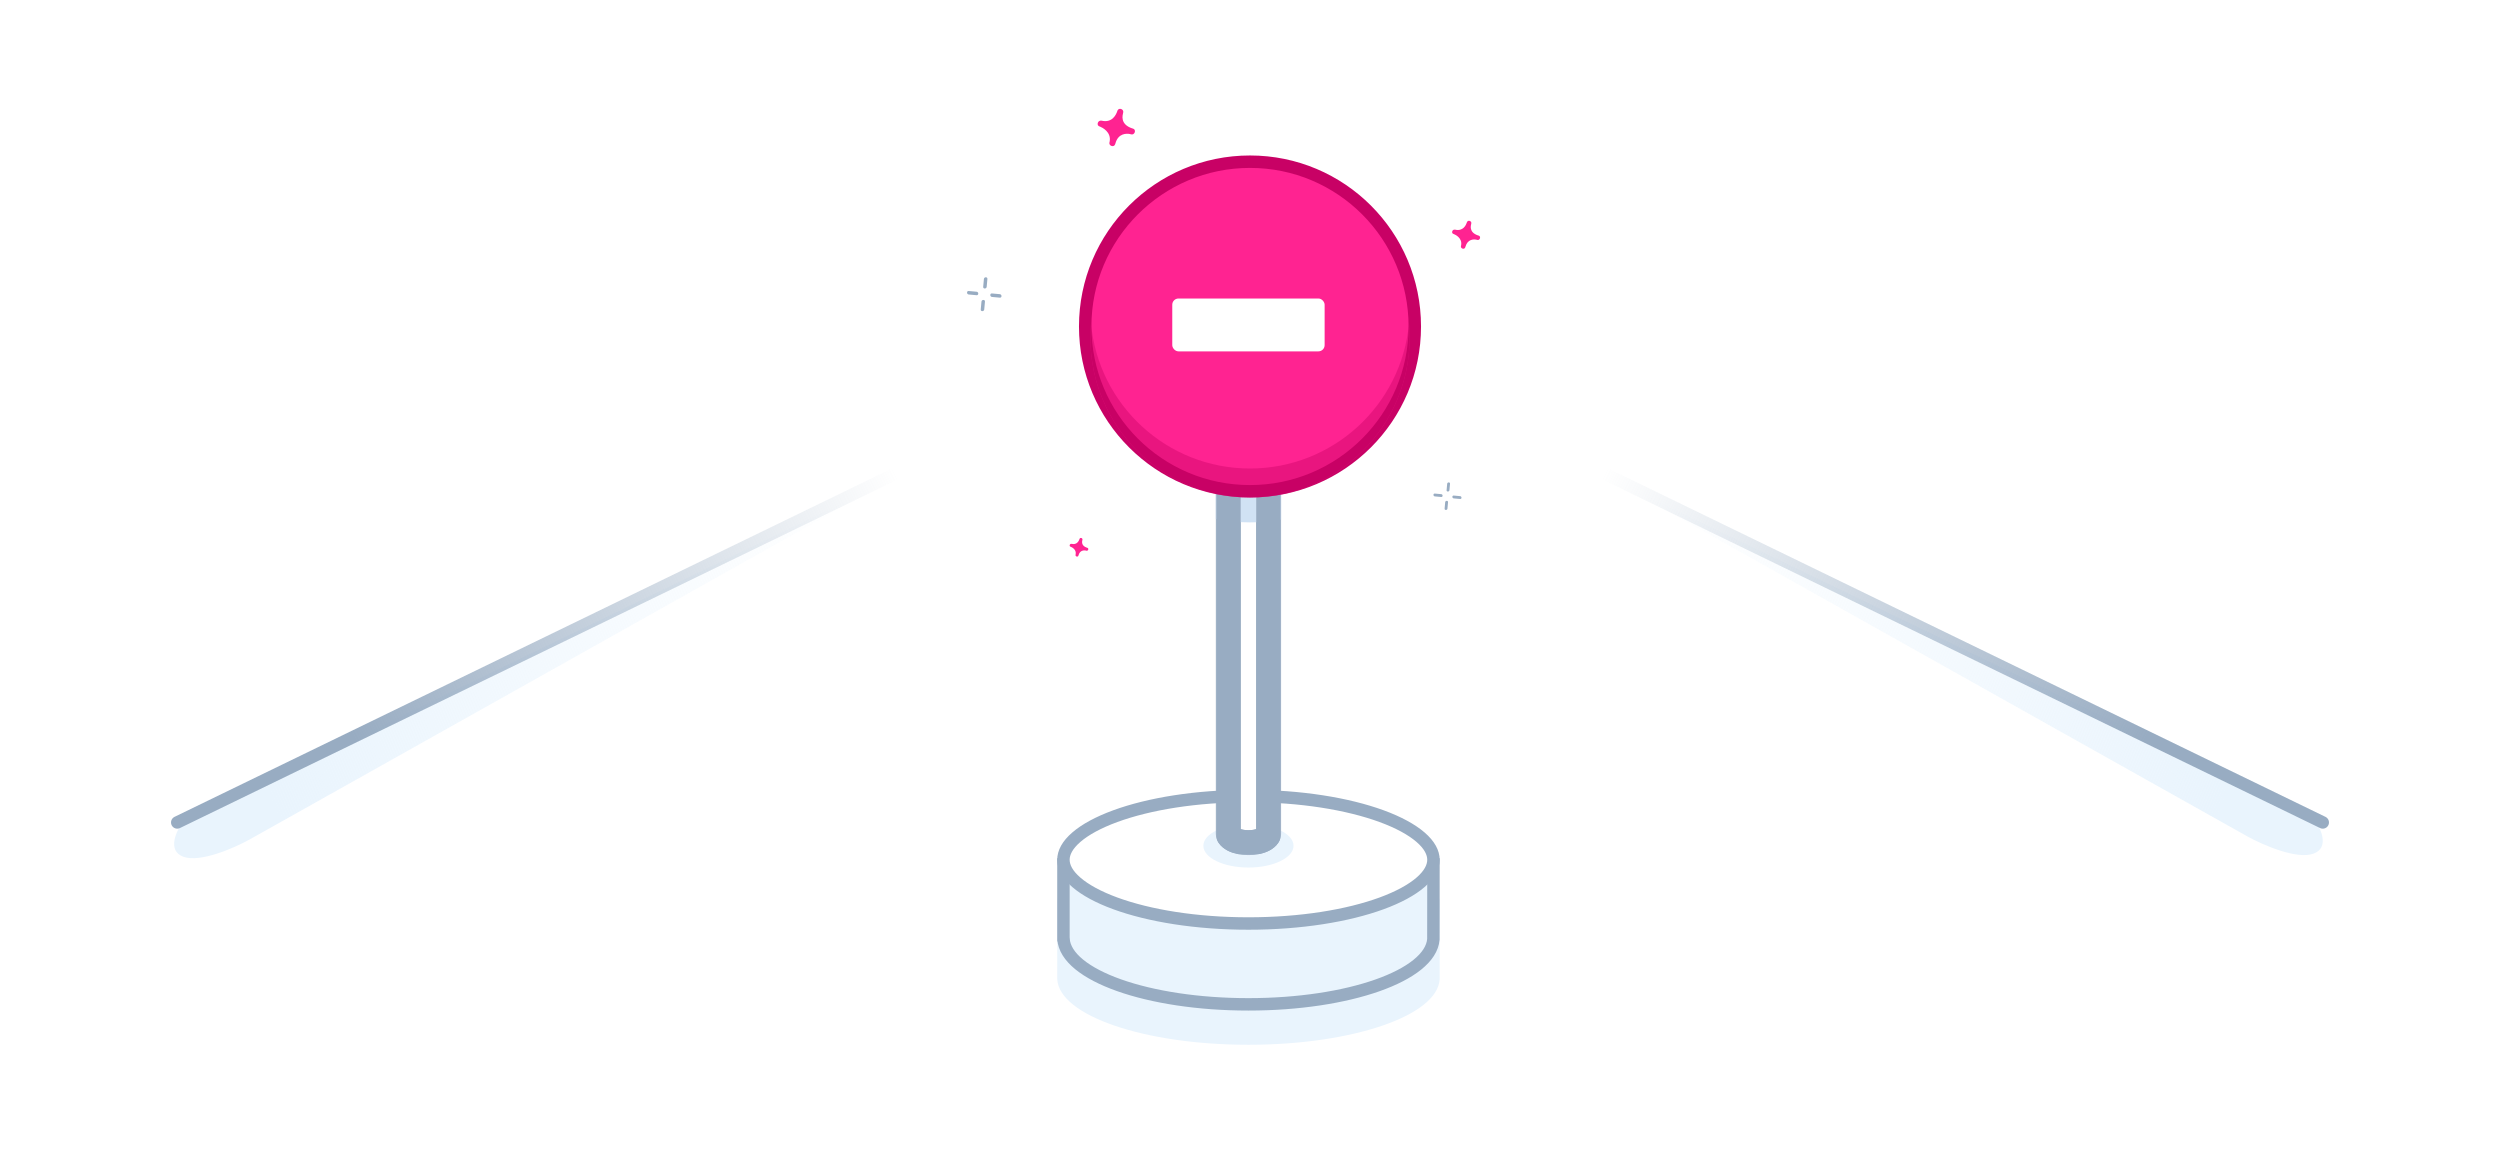<?xml version="1.0" encoding="UTF-8"?> <svg xmlns="http://www.w3.org/2000/svg" width="804" height="372" viewBox="0 0 804 372" fill="none"><rect width="804" height="372" fill="white"></rect><path d="M58.969 275.531C53.592 273.547 56.728 267.099 58.969 264.122L287 154L80.092 270.075C75.291 272.72 64.346 277.516 58.969 275.531Z" fill="url(#paint0_linear)"></path><path d="M57 264.5L301 146" stroke="url(#paint1_linear)" stroke-width="4" stroke-linecap="round" stroke-linejoin="round"></path><path d="M744.031 274.531C749.408 272.547 746.272 266.099 744.031 263.122L516 153L722.908 269.075C727.709 271.72 738.654 276.516 744.031 274.531Z" fill="url(#paint2_linear)"></path><path d="M747 264.5L503 146" stroke="url(#paint3_linear)" stroke-width="4" stroke-linecap="round" stroke-linejoin="round"></path><path fill-rule="evenodd" clip-rule="evenodd" d="M340.001 314.403C340 314.435 340 314.468 340 314.5C340 314.529 340 314.557 340 314.586L340 315L340.016 315C340.776 326.643 368.012 336 401.5 336C434.987 336 462.224 326.643 462.984 315L463 315L463 314.511L463 314.5L463 314.489L463 289.401L462.909 289.302C462.448 286.049 460.291 283.176 457.2 280.75C453.878 278.142 449.271 275.876 443.782 274.009C432.789 270.27 417.867 268 401.501 268C385.206 268 370.344 270.25 359.365 273.96C353.883 275.812 349.274 278.061 345.934 280.647C342.611 283.22 340.339 286.298 340.036 289.809L340.029 289.888L340.029 289.993L340.001 314.396L340.001 314.403Z" fill="#E9F4FD"></path><path d="M342 278L461 278L460.973 302.071V302.098C460.014 313.701 433.754 323 401.5 323C369.104 323 342.756 313.619 342.016 301.945L342 301.927V278Z" fill="#E9F4FD" stroke="#98ACC2" stroke-width="4"></path><path d="M461 276.5C461 278.809 459.727 281.264 456.859 283.745C453.996 286.222 449.736 288.543 444.3 290.532C433.443 294.504 418.311 297 401.5 297C384.689 297 369.557 294.504 358.7 290.532C353.264 288.543 349.004 286.222 346.141 283.745C343.273 281.264 342 278.809 342 276.5C342 274.191 343.273 271.736 346.141 269.255C349.004 266.778 353.264 264.457 358.7 262.468C369.557 258.496 384.689 256 401.5 256C418.311 256 433.443 258.496 444.3 262.468C449.736 264.457 453.996 266.778 456.859 269.255C459.727 271.736 461 274.191 461 276.5Z" fill="white" stroke="#98ACC2" stroke-width="4"></path><ellipse cx="401.5" cy="272" rx="14.5" ry="7" fill="#E9F4FD"></ellipse><mask id="path-9-outside-1" maskUnits="userSpaceOnUse" x="391" y="90" width="21" height="185" fill="black"><rect fill="white" x="391" y="90" width="21" height="185"></rect><path fill-rule="evenodd" clip-rule="evenodd" d="M408 94H395V268C395 269.657 397.91 271 401.5 271C405.09 271 408 269.657 408 268V94Z"></path></mask><path fill-rule="evenodd" clip-rule="evenodd" d="M408 94H395V268C395 269.657 397.91 271 401.5 271C405.09 271 408 269.657 408 268V94Z" fill="white"></path><path d="M395 94V90H391V94H395ZM408 94H412V90H408V94ZM395 98H408V90H395V98ZM399 268V94H391V268H399ZM401.5 267C400.149 267 399.121 266.739 398.58 266.489C398.307 266.363 398.324 266.317 398.46 266.465C398.617 266.637 399 267.164 399 268H391C391 271.329 393.756 273.074 395.228 273.753C397.039 274.589 399.261 275 401.5 275V267ZM404 268C404 267.164 404.383 266.637 404.54 266.465C404.676 266.317 404.693 266.363 404.42 266.489C403.879 266.739 402.851 267 401.5 267V275C403.739 275 405.961 274.589 407.772 273.753C409.244 273.074 412 271.329 412 268H404ZM404 94V268H412V94H404Z" fill="#98ACC2" mask="url(#path-9-outside-1)"></path><path fill-rule="evenodd" clip-rule="evenodd" d="M433.631 68H412V167.093C408.757 167.689 405.415 168 402 168C398.233 168 394.554 167.621 391 166.9V68H370.369C379.316 61.7 390.226 58 402 58C413.774 58 424.684 61.7 433.631 68Z" fill="#D0E2F4"></path><mask id="path-12-outside-2" maskUnits="userSpaceOnUse" x="391" y="90" width="21" height="185" fill="black"><rect fill="white" x="391" y="90" width="21" height="185"></rect><path fill-rule="evenodd" clip-rule="evenodd" d="M408 94H395V268C395 269.657 397.91 271 401.5 271C405.09 271 408 269.657 408 268V94Z"></path></mask><path d="M395 94V90H391V94H395ZM408 94H412V90H408V94ZM395 98H408V90H395V98ZM399 268V94H391V268H399ZM401.5 267C400.149 267 399.121 266.739 398.58 266.489C398.307 266.363 398.324 266.317 398.46 266.465C398.617 266.637 399 267.164 399 268H391C391 271.329 393.756 273.074 395.228 273.753C397.039 274.589 399.261 275 401.5 275V267ZM404 268C404 267.164 404.383 266.637 404.54 266.465C404.676 266.317 404.693 266.363 404.42 266.489C403.879 266.739 402.851 267 401.5 267V275C403.739 275 405.961 274.589 407.772 273.753C409.244 273.074 412 271.329 412 268H404ZM404 94V268H412V94H404Z" fill="#98ACC2" mask="url(#path-12-outside-2)"></path><circle cx="402" cy="105" r="53" fill="#FF2391" stroke="#C80165" stroke-width="4"></circle><rect x="377" y="96" width="49" height="17" rx="2" fill="white"></rect><g opacity="0.4"><path fill-rule="evenodd" clip-rule="evenodd" d="M453.124 104C450.766 130.164 428.777 150.667 402 150.667C375.222 150.667 353.234 130.164 350.876 104C350.737 105.537 350.667 107.094 350.667 108.667C350.667 137.017 373.649 160 402 160C430.35 160 453.333 137.017 453.333 108.667C453.333 107.094 453.262 105.537 453.124 104Z" fill="#FF2391"></path><path fill-rule="evenodd" clip-rule="evenodd" d="M453.124 104C450.766 130.164 428.777 150.667 402 150.667C375.222 150.667 353.234 130.164 350.876 104C350.737 105.537 350.667 107.094 350.667 108.667C350.667 137.017 373.649 160 402 160C430.35 160 453.333 137.017 453.333 108.667C453.333 107.094 453.262 105.537 453.124 104Z" fill="#C80165"></path></g><path fill-rule="evenodd" clip-rule="evenodd" d="M316.675 89L316.657 89.018L316.675 89Z" fill="#98ACC2"></path><path fill-rule="evenodd" clip-rule="evenodd" d="M316.603 95.817V95.835L316.622 95.817H316.603Z" fill="#98ACC2"></path><path d="M314.069 93.818C313.231 93.747 312.374 93.658 311.535 93.586C310.822 93.515 310.822 94.639 311.535 94.711C312.374 94.782 313.231 94.871 314.069 94.943C314.801 94.996 314.783 93.872 314.069 93.818Z" fill="#98ACC2"></path><path d="M321.547 94.604C320.708 94.532 319.851 94.443 319.013 94.372C318.299 94.3 318.299 95.425 319.013 95.496C319.851 95.567 320.708 95.657 321.547 95.728C322.26 95.799 322.26 94.675 321.547 94.604Z" fill="#98ACC2"></path><path d="M315.64 96.995C315.568 97.834 315.479 98.69 315.408 99.529C315.336 100.243 316.461 100.243 316.532 99.529C316.603 98.69 316.693 97.834 316.764 96.995C316.835 96.281 315.711 96.281 315.64 96.995Z" fill="#98ACC2"></path><path d="M316.425 89.714C316.354 90.553 316.264 91.409 316.193 92.248C316.122 92.962 317.246 92.962 317.317 92.248C317.389 91.409 317.478 90.553 317.549 89.714C317.621 88.982 316.496 89 316.425 89.714Z" fill="#98ACC2"></path><path fill-rule="evenodd" clip-rule="evenodd" d="M465.617 155L465.602 155.015L465.617 155Z" fill="#98ACC2"></path><path fill-rule="evenodd" clip-rule="evenodd" d="M465.558 160.545V160.56L465.573 160.545H465.558Z" fill="#98ACC2"></path><path d="M463.497 158.919C462.814 158.861 462.118 158.789 461.435 158.731C460.855 158.673 460.855 159.587 461.435 159.645C462.118 159.703 462.814 159.776 463.497 159.834C464.092 159.877 464.077 158.963 463.497 158.919Z" fill="#98ACC2"></path><path d="M469.579 159.558C468.897 159.5 468.2 159.428 467.518 159.37C466.937 159.312 466.937 160.226 467.518 160.284C468.2 160.342 468.897 160.415 469.579 160.473C470.16 160.531 470.16 159.616 469.579 159.558Z" fill="#98ACC2"></path><path d="M464.774 161.503C464.716 162.185 464.643 162.882 464.585 163.565C464.527 164.145 465.442 164.145 465.5 163.565C465.558 162.882 465.631 162.185 465.689 161.503C465.747 160.923 464.832 160.923 464.774 161.503Z" fill="#98ACC2"></path><path d="M465.413 155.581C465.355 156.263 465.282 156.96 465.224 157.642C465.166 158.223 466.081 158.223 466.139 157.642C466.197 156.96 466.269 156.263 466.327 155.581C466.385 154.985 465.471 155 465.413 155.581Z" fill="#98ACC2"></path><path fill-rule="evenodd" clip-rule="evenodd" d="M358.622 46.404C358.639 46.369 358.657 46.369 358.657 46.333C358.674 46.245 358.692 46.158 358.727 46.087C359.654 42.783 362.349 42.906 363.365 43.099C363.487 43.135 363.61 43.17 363.732 43.205C364.94 43.556 365.552 41.676 364.345 41.342C364.275 41.324 364.187 41.307 364.117 41.289C360.074 39.936 361.072 36.931 361.177 36.386C361.194 36.35 361.194 36.298 361.212 36.263C361.544 35.085 359.812 34.487 359.392 35.56V35.489C359.392 35.489 359.374 35.542 359.357 35.612C359.357 35.63 359.339 35.63 359.339 35.648C359.322 35.7 359.322 35.735 359.304 35.788C358.989 36.737 357.747 39.672 354.211 38.794V38.811C353.039 38.583 352.461 40.375 353.669 40.692C353.704 40.692 353.721 40.709 353.756 40.709C354.526 41.026 357.414 42.467 356.872 45.507C356.854 45.595 356.819 45.701 356.802 45.789C356.487 46.913 358.254 47.529 358.622 46.404Z" fill="#FF2391"></path><path fill-rule="evenodd" clip-rule="evenodd" d="M346.811 178.702C346.82 178.684 346.828 178.684 346.828 178.667C346.837 178.623 346.846 178.579 346.863 178.544C347.327 176.892 348.675 176.953 349.182 177.05C349.244 177.067 349.305 177.085 349.366 177.102C349.97 177.278 350.276 176.338 349.672 176.171C349.637 176.162 349.594 176.153 349.559 176.145C347.537 175.468 348.036 173.965 348.088 173.693C348.097 173.675 348.097 173.649 348.106 173.631C348.272 173.043 347.406 172.744 347.196 173.28V173.245C347.196 173.245 347.187 173.271 347.178 173.306C347.178 173.315 347.17 173.315 347.17 173.324C347.161 173.35 347.161 173.368 347.152 173.394C346.995 173.869 346.373 175.336 344.606 174.897V174.906C344.019 174.791 343.731 175.688 344.334 175.846C344.352 175.846 344.361 175.855 344.378 175.855C344.763 176.013 346.207 176.733 345.936 178.254C345.927 178.298 345.91 178.35 345.901 178.394C345.743 178.957 346.627 179.264 346.811 178.702Z" fill="#FF2391"></path><path fill-rule="evenodd" clip-rule="evenodd" d="M471.216 79.553C471.229 79.526 471.243 79.526 471.243 79.5C471.256 79.434 471.269 79.368 471.295 79.316C471.991 76.837 474.012 76.93 474.773 77.075C474.865 77.101 474.957 77.127 475.049 77.154C475.955 77.417 476.414 76.007 475.508 75.757C475.456 75.743 475.39 75.73 475.338 75.717C472.306 74.702 473.054 72.448 473.133 72.039C473.146 72.013 473.146 71.973 473.159 71.947C473.408 71.064 472.109 70.616 471.794 71.42V71.367C471.794 71.367 471.781 71.406 471.768 71.459C471.768 71.472 471.754 71.472 471.754 71.486C471.741 71.525 471.741 71.552 471.728 71.591C471.492 72.303 470.56 74.504 467.909 73.845V73.858C467.029 73.687 466.596 75.031 467.502 75.269C467.528 75.269 467.541 75.282 467.567 75.282C468.145 75.519 470.311 76.6 469.904 78.88C469.891 78.946 469.864 79.025 469.851 79.091C469.615 79.935 470.941 80.396 471.216 79.553Z" fill="#FF2391"></path><defs><linearGradient id="paint0_linear" x1="87" y1="257" x2="280.5" y2="176.5" gradientUnits="userSpaceOnUse"><stop stop-color="#E9F4FD"></stop><stop offset="1" stop-color="#E9F4FD" stop-opacity="0"></stop></linearGradient><linearGradient id="paint1_linear" x1="57" y1="238" x2="301" y2="120" gradientUnits="userSpaceOnUse"><stop offset="0.19" stop-color="#98ACC2"></stop><stop offset="0.905" stop-color="#98ACC2" stop-opacity="0"></stop></linearGradient><linearGradient id="paint2_linear" x1="716" y1="256" x2="522.5" y2="175.5" gradientUnits="userSpaceOnUse"><stop stop-color="#E9F4FD"></stop><stop offset="1" stop-color="#E9F4FD" stop-opacity="0"></stop></linearGradient><linearGradient id="paint3_linear" x1="747" y1="238" x2="503" y2="120" gradientUnits="userSpaceOnUse"><stop offset="0.19" stop-color="#98ACC2"></stop><stop offset="0.905" stop-color="#98ACC2" stop-opacity="0"></stop></linearGradient></defs></svg> 